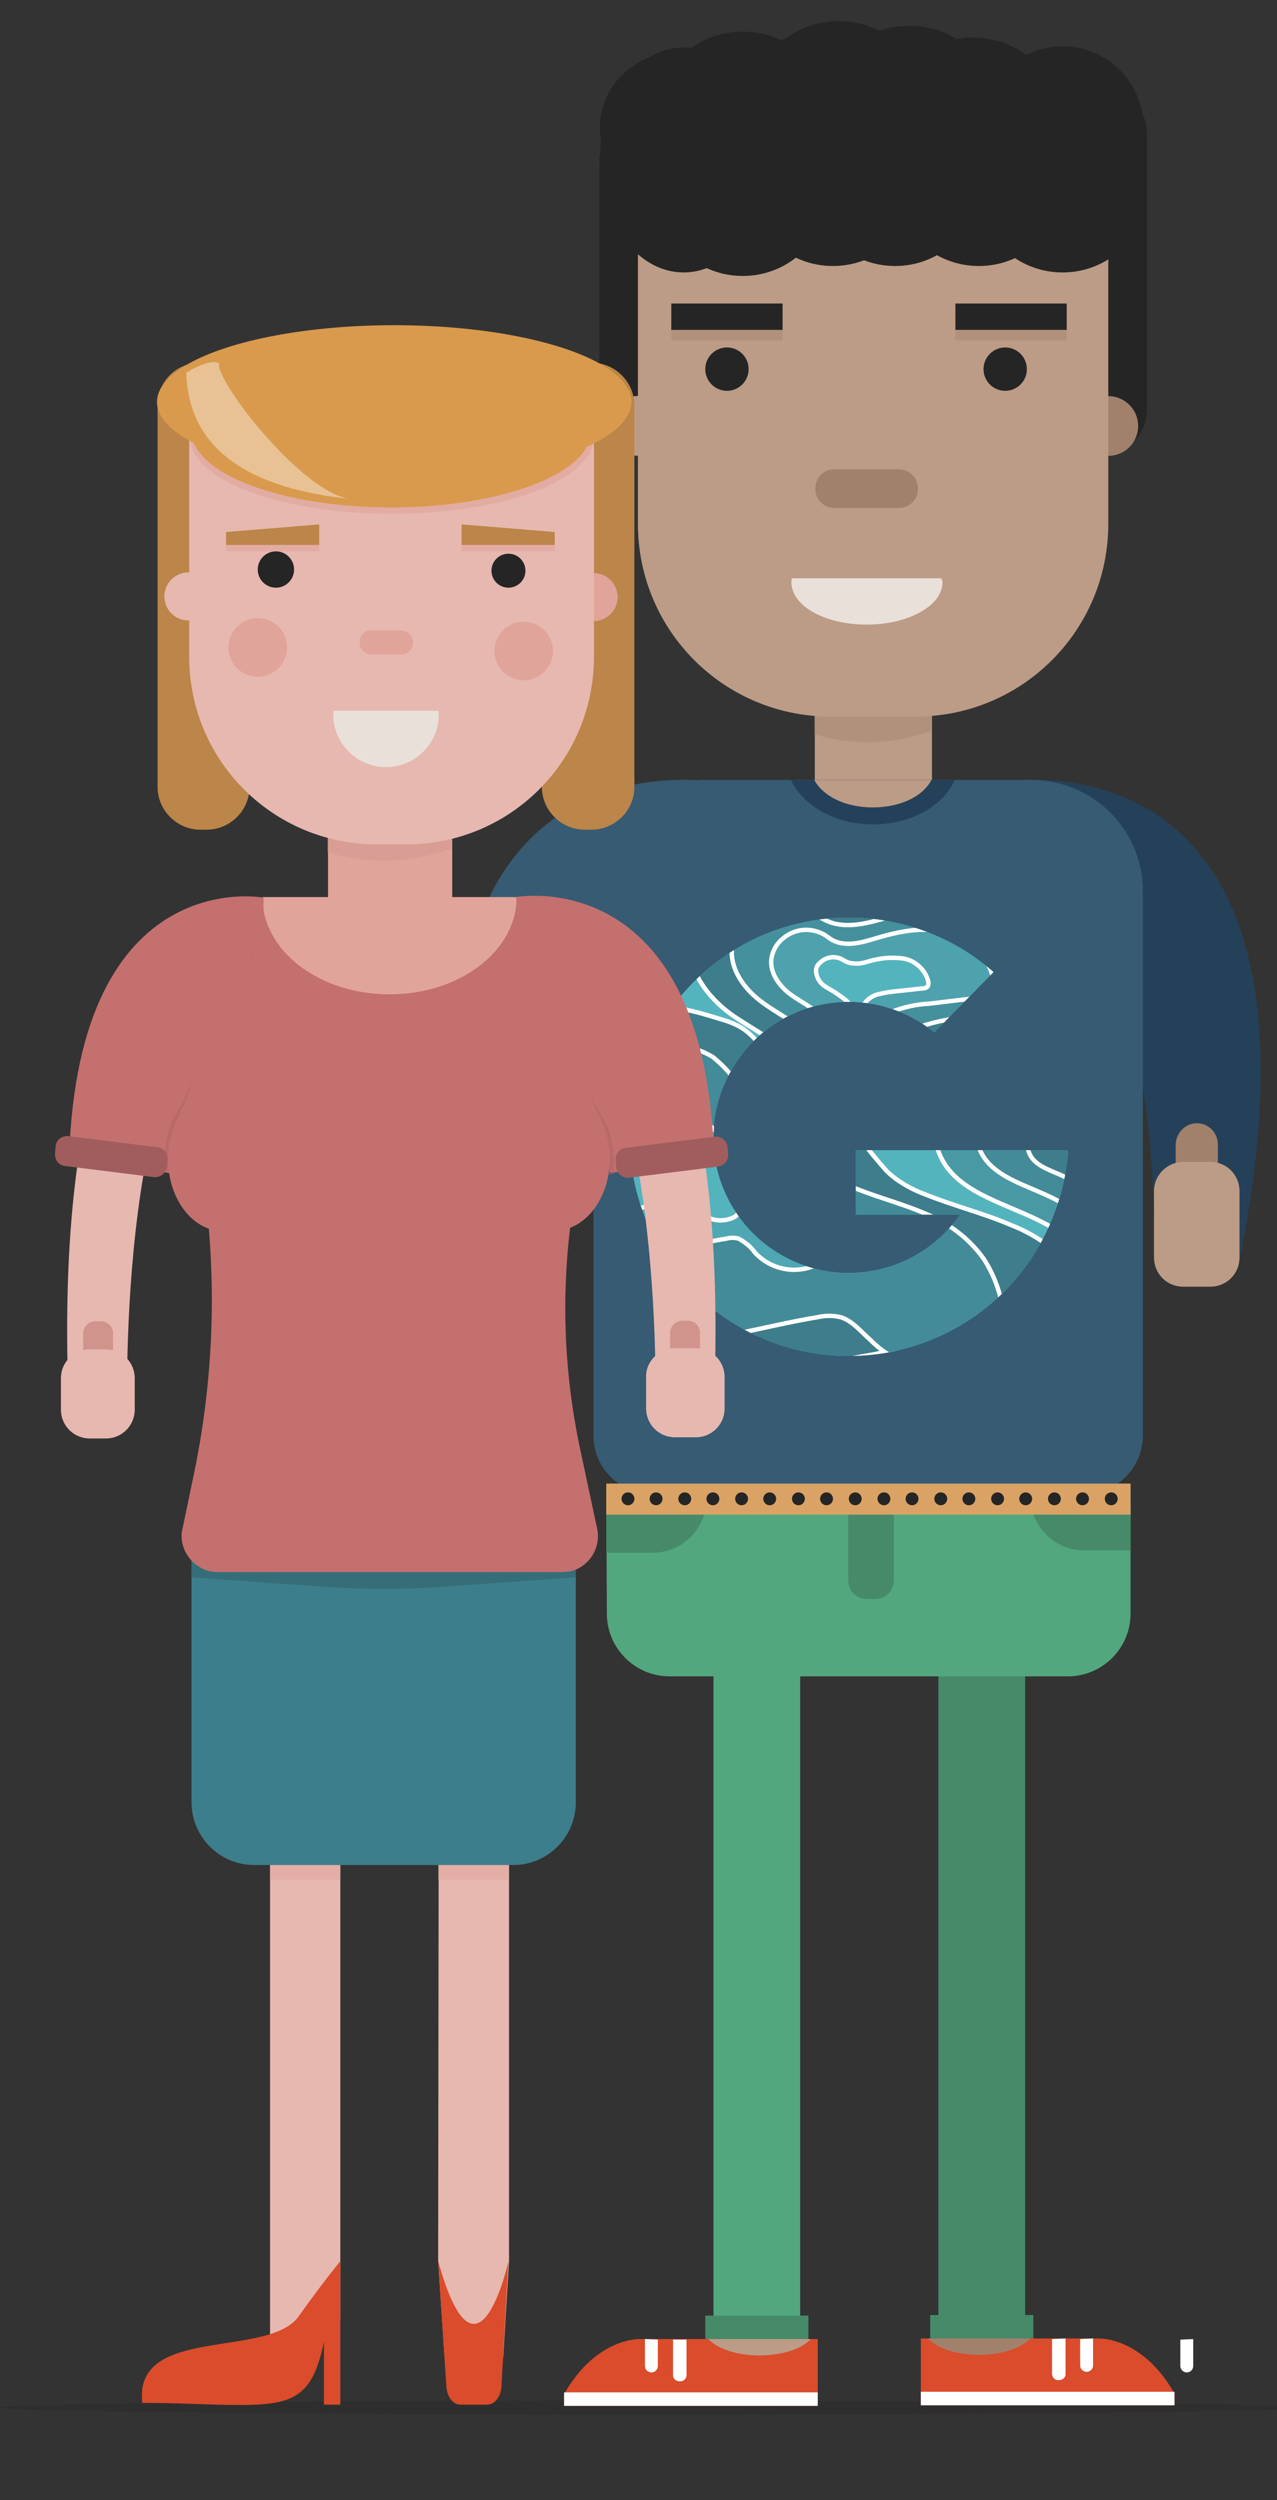 <?xml version="1.0" encoding="utf-8"?>
<!-- Generator: Adobe Illustrator 20.0.0, SVG Export Plug-In . SVG Version: 6.00 Build 0)  -->
<svg version="1.1" id="Layer_1" xmlns="http://www.w3.org/2000/svg" xmlns:xlink="http://www.w3.org/1999/xlink" x="0px" y="0px"
	 viewBox="0 0 218 426.7" style="enable-background:new 0 0 218 426.7;" xml:space="preserve">
<rect x="0" y="0" width="218" height="426.7" fill="#333333" stroke="none"/>
<style type="text/css">
	.st0{opacity:0.2;fill:#1D1D1B;enable-background:new    ;}
	.st1{fill:#478A69;}
	.st2{fill:#DA4C2B;}
	.st3{fill:#FFFFFF;}
	.st4{fill:#A2816C;}
	.st5{fill:#254159;}
	.st6{fill:#365B73;}
	.st7{fill:#52A77F;}
	.st8{fill:#BC9C87;}
	.st9{opacity:0.4;fill:#A2816C;enable-background:new    ;}
	.st10{fill:#252525;}
	.st11{fill:#EAE0DA;}
	.st12{fill:#DAA365;}
	.st13{fill:#E0A49B;}
	.st14{fill:none;}
	.st15{fill:#54B4BE;}
	.st16{clip-path:url(#SVGID_2_);}
	.st17{fill:#3D7D8C;stroke:#FFFFFF;stroke-width:0.75;stroke-miterlimit:10;}
	.st18{fill:#438B98;stroke:#FFFFFF;stroke-width:0.75;stroke-miterlimit:10;}
	.st19{fill:#4EA7B2;stroke:#FFFFFF;stroke-width:0.75;stroke-miterlimit:10;}
	.st20{fill:#54B4BE;stroke:#FFFFFF;stroke-width:0.75;stroke-miterlimit:10;}
	.st21{fill:#4999A5;stroke:#FFFFFF;stroke-width:0.75;stroke-miterlimit:10;}
	.st22{fill:#45909D;stroke:#FFFFFF;stroke-width:0.75;stroke-miterlimit:10;}
	.st23{fill:#4DA2AD;stroke:#FFFFFF;stroke-width:0.75;stroke-miterlimit:10;}
	.st24{fill:#BC8549;}
	.st25{opacity:0.4;fill:#D1948C;enable-background:new    ;}
	.st26{fill:#E7B8B0;}
	.st27{opacity:0.6;fill:#E0A49B;enable-background:new    ;}
	.st28{fill:#D99A4D;}
	.st29{opacity:0.4;fill:#FFFFFF;enable-background:new    ;}
	.st30{opacity:0.5;fill:#E0A49B;enable-background:new    ;}
	.st31{fill:#3D7E8C;}
	.st32{opacity:0.5;fill:#2E5F67;enable-background:new    ;}
	.st33{fill:#C4706F;}
	.st34{fill:#D1948C;}
	.st35{opacity:0.4;fill:#AB6161;enable-background:new    ;}
	.st36{fill:#A15D5D;}
</style>
<title>hanne en adil</title>
<g id="Layer_1_1_">
	<ellipse class="st0" cx="111.3" cy="410.9" rx="111.3" ry="1.2"/>
	<rect x="160.2" y="258.4" class="st1" width="14.8" height="140.8"/>
	<rect x="158.8" y="395.1" class="st1" width="17.6" height="4"/>
	<path class="st2" d="M157.2,399.1v11.4h43.3v-2c-5.3-9.4-12.5-9.4-12.8-9.4H157.2z"/>
	<rect x="157.2" y="408.2" class="st3" width="43.3" height="2.3"/>
	<path class="st3" d="M184.4,399.2v4.5c0,0.6,0.5,1.1,1.1,1.1s1.1-0.5,1.1-1.1v-4.5c0,0,0,0,0-0.1L184.4,399.2
		C184.5,399.2,184.4,399.2,184.4,399.2z"/>
	<path class="st3" d="M179.6,399.2v5.6c-0.1,0.6,0.2,1.3,0.9,1.4c0.6,0.1,1.3-0.2,1.4-0.9c0-0.2,0-0.4,0-0.5v-5.6v-0.1L179.6,399.2
		L179.6,399.2z"/>
	<path class="st4" d="M158.4,399.1c1.5,1.7,4.9,2.8,8.8,2.8s7.2-1.2,8.7-2.8H158.4z"/>
	<path class="st5" d="M170.8,133.5c0,0,59.2-11,40.9,81H197c0,0,2.6-66.6-29-65.5C168.1,137.5,170.8,133.5,170.8,133.5z"/>
	<path class="st6" d="M122.2,133.5c0,0-59.2-11-40.9,81H96c0,0-2.7-66.5,28.9-65.5C124.9,137.5,122.2,133.5,122.2,133.5z"/>
	<rect x="121.8" y="258.5" class="st7" width="14.8" height="140.8"/>
	<path class="st7" d="M103.5,257H193l0,0v18.4c0,5.9-4.8,10.7-10.7,10.7l0,0h-68c-5.9,0-10.7-4.8-10.7-10.7l0,0L103.5,257L103.5,257
		z"/>
	<path class="st6" d="M195.1,152.1V245c0,5.5-4.5,10-10,10h-73.8c-5.5,0-10-4.5-10-10v-92.9c0-10.5,8.5-19,19-19H176
		C186.6,133.1,195.1,141.6,195.1,152.1L195.1,152.1z"/>
	<rect x="139.1" y="112.2" class="st8" width="20" height="20.9"/>
	<path class="st9" d="M159,118.5v6.2c-3.5,1.3-7.2,2-10.9,2c-3.1,0-6.1-0.5-9.1-1.4v-6.8L159,118.5z"/>
	<path class="st10" d="M109.7,21.7h3.2c4.1,0,7.4,3.3,7.4,7.4v40.8c0,4.1-3.3,7.4-7.4,7.4h-3.2c-4.1,0-7.4-3.3-7.4-7.4V29.1
		C102.3,25,105.6,21.7,109.7,21.7z"/>
	<path class="st10" d="M185.1,15.3h3.3c4.1,0,7.4,3.3,7.4,7.4V70c0,4.1-3.3,7.4-7.4,7.4h-3.3c-4.1,0-7.4-3.3-7.4-7.4V22.7
		C177.7,18.6,181,15.3,185.1,15.3z"/>
	<ellipse transform="matrix(0.6 -0.8 0.8 0.6 17.516 180.443)" class="st4" cx="189.2" cy="72.7" rx="5.1" ry="5.1"/>
	<path class="st8" d="M108.9,26h80.3l0,0v63.4c0,18.2-14.7,32.9-32.9,32.9h-14.5c-18.2,0-32.9-14.7-32.9-32.9l0,0L108.9,26L108.9,26
		z"/>
	<circle class="st10" cx="124.1" cy="63" r="3.7"/>
	<circle class="st10" cx="171.6" cy="63" r="3.7"/>
	<path class="st4" d="M142.4,80.1h11.1c1.8,0,3.2,1.5,3.2,3.2v0.2c0,1.8-1.5,3.2-3.2,3.2h-11.1c-1.8,0-3.2-1.5-3.2-3.2v-0.2
		C139.2,81.5,140.6,80.1,142.4,80.1z"/>
	<path class="st11" d="M160.9,99.4c0,0.5-0.1,1-0.3,1.5c-1.2,3.2-6.4,5.7-12.6,5.7s-11.4-2.4-12.6-5.7c-0.2-0.5-0.3-1-0.3-1.5
		c0-0.2,0-0.4,0.1-0.7h25.5C160.8,99,160.9,99.2,160.9,99.4z"/>
	<ellipse transform="matrix(0.6 -0.8 0.8 0.6 -14.589 116.18)" class="st8" cx="108.9" cy="72.7" rx="5.1" ry="5.1"/>
	<ellipse class="st10" cx="149" cy="27.3" rx="46.7" ry="13.5"/>
	<ellipse class="st10" cx="118.6" cy="22.5" rx="14.3" ry="13.1"/>
	<ellipse class="st10" cx="151" cy="18.5" rx="14.3" ry="13.1"/>
	<ellipse class="st10" cx="160.8" cy="22.5" rx="14.3" ry="13.1"/>
	<ellipse class="st10" cx="116.7" cy="21.7" rx="14.3" ry="13.1"/>
	<ellipse class="st10" cx="177.7" cy="23.8" rx="14.3" ry="13.1"/>
	<ellipse class="st10" cx="167.1" cy="29.8" rx="14.3" ry="13.8"/>
	<ellipse class="st10" cx="126.8" cy="18.5" rx="14.3" ry="13.1"/>
	<ellipse class="st10" cx="136.7" cy="19.5" rx="14.3" ry="13.1"/>
	<ellipse class="st10" cx="143.2" cy="16.7" rx="14.3" ry="13.1"/>
	<ellipse class="st10" cx="155.3" cy="17.5" rx="14.3" ry="13.1"/>
	<ellipse class="st10" cx="159.4" cy="19.5" rx="14.3" ry="13.1"/>
	<ellipse class="st10" cx="166.1" cy="19.5" rx="14.3" ry="13.1"/>
	<ellipse class="st10" cx="170.7" cy="22.5" rx="14.3" ry="13.1"/>
	<circle class="st10" cx="181.4" cy="21.7" r="13.8"/>
	<ellipse class="st10" cx="181.4" cy="32.7" rx="14.3" ry="13.8"/>
	<ellipse class="st10" cx="167.1" cy="31.6" rx="14.3" ry="13.8"/>
	<ellipse class="st10" cx="165.3" cy="29" rx="14.3" ry="13.8"/>
	<ellipse class="st10" cx="152.8" cy="31.6" rx="14.3" ry="13.8"/>
	<ellipse class="st10" cx="142.2" cy="31.6" rx="14.3" ry="13.8"/>
	<ellipse class="st10" cx="126.8" cy="33.3" rx="14.3" ry="13.8"/>
	<ellipse class="st10" cx="122.4" cy="30.6" rx="14.3" ry="13.8"/>
	<ellipse class="st10" cx="116.7" cy="27.3" rx="14.3" ry="19.2"/>
	<path class="st1" d="M148,255.9h1.4c1.8,0,3.2,1.4,3.2,3.2v10.6c0,1.8-1.4,3.2-3.2,3.2H148c-1.8,0-3.2-1.4-3.2-3.2v-10.6
		C144.8,257.3,146.2,255.9,148,255.9z"/>
	<path class="st1" d="M103.5,253.8h17.1l0,0v2c0,5.1-4.1,9.2-9.2,9.2h-7.9l0,0V253.8L103.5,253.8z"/>
	<path class="st1" d="M193,264.6h-7.9c-5.1,0-9.2-4.1-9.2-9.2l0,0v-2l0,0H193l0,0V264.6L193,264.6z"/>
	<rect x="103.5" y="253.2" class="st12" width="89.5" height="5.3"/>
	<circle class="st10" cx="107.2" cy="255.8" r="1.1"/>
	<circle class="st10" cx="112" cy="255.8" r="1.1"/>
	<circle class="st10" cx="116.9" cy="255.8" r="1.1"/>
	<circle class="st10" cx="121.7" cy="255.8" r="1.1"/>
	<circle class="st10" cx="126.6" cy="255.8" r="1.1"/>
	<circle class="st10" cx="131.4" cy="255.8" r="1.1"/>
	<circle class="st10" cx="136.3" cy="255.8" r="1.1"/>
	<circle class="st10" cx="141.1" cy="255.8" r="1.1"/>
	<circle class="st10" cx="146" cy="255.8" r="1.1"/>
	<circle class="st10" cx="150.9" cy="255.8" r="1.1"/>
	<circle class="st10" cx="155.7" cy="255.8" r="1.1"/>
	<circle class="st10" cx="160.6" cy="255.8" r="1.1"/>
	<circle class="st10" cx="165.4" cy="255.8" r="1.1"/>
	<circle class="st10" cx="170.3" cy="255.8" r="1.1"/>
	<circle class="st10" cx="175.1" cy="255.8" r="1.1"/>
	<circle class="st10" cx="180" cy="255.8" r="1.1"/>
	<circle class="st10" cx="184.8" cy="255.8" r="1.1"/>
	<circle class="st10" cx="189.7" cy="255.8" r="1.1"/>
	<rect x="120.4" y="395.2" class="st1" width="17.6" height="4"/>
	<path class="st2" d="M139.6,399.2v11.4H96.3v-2c5.3-9.4,12.5-9.4,12.8-9.4H139.6z"/>
	<rect x="96.3" y="408.3" class="st3" width="43.3" height="2.3"/>
	<path class="st3" d="M112.3,399.3v4.5c0,0.6-0.5,1.1-1.1,1.1s-1.1-0.5-1.1-1.1v-4.5c0,0,0,0,0-0.1L112.3,399.3L112.3,399.3z"/>
	<path class="st3" d="M117.2,399.3v5.7c0.1,0.6-0.2,1.3-0.9,1.4c-0.6,0.1-1.3-0.2-1.4-0.9c0-0.2,0-0.4,0-0.5v-5.6v-0.1H117.2
		L117.2,399.3z"/>
	<path class="st8" d="M138.4,399.2c-1.5,1.7-4.9,2.8-8.8,2.8s-7.2-1.2-8.7-2.8H138.4z"/>
	<path class="st3" d="M201.5,399.3v4.5c0,0.6,0.5,1.1,1.1,1.1s1.1-0.5,1.1-1.1l0,0v-4.5c0,0,0,0,0-0.1L201.5,399.3L201.5,399.3z"/>
	<path class="st5" d="M163,133.1c-2,4.5-7.5,7.6-14,7.6s-11.9-3.2-14-7.6H163z"/>
	<path class="st8" d="M159,133.1c-1.4,2.8-5.3,4.7-10,4.7s-8.5-1.9-10-4.7H159z"/>
	<rect x="163.1" y="54.9" class="st9" width="19" height="3.2"/>
	<rect x="114.6" y="54.9" class="st9" width="19" height="3.2"/>
	<rect x="163.1" y="51.8" class="st10" width="19" height="4.5"/>
	<rect x="114.6" y="51.8" class="st10" width="19" height="4.5"/>
	<path class="st13" d="M84.5,115v0.2v0.1C84.5,115.2,84.5,115.1,84.5,115z"/>
	<line class="st14" x1="117.8" y1="173.2" x2="107.2" y2="183.5"/>
	<path class="st4" d="M204.3,191.7L204.3,191.7c2,0,3.6,1.6,3.6,3.6v4c0,2-1.6,3.6-3.6,3.6l0,0c-2,0-3.6-1.6-3.6-3.6v-4
		C200.8,193.3,202.4,191.7,204.3,191.7z"/>
	<path class="st8" d="M202,198.3h4.6c2.8,0,5,2.2,5,5v11.3c0,2.8-2.2,5-5,5H202c-2.8,0-5-2.2-5-5v-11.3
		C197,200.5,199.3,198.3,202,198.3z"/>
	<path class="st4" d="M88.7,192.4L88.7,192.4c2,0,3.6,1.6,3.6,3.6v4c0,2-1.6,3.6-3.6,3.6l0,0c-2,0-3.6-1.6-3.6-3.6v-4
		C85.1,194,86.7,192.4,88.7,192.4z"/>
	<path class="st8" d="M86.4,199H91c2.8,0,5,2.2,5,5v11.3c0,2.8-2.2,5-5,5h-4.6c-2.8,0-5-2.2-5-5V204C81.4,201.2,83.6,199,86.4,199z"
		/>
</g>
<path class="st15" d="M121.8,194.2c0,1.3,0.1,2.6,0.3,3.9c2.2,12.5,14.1,21,26.7,18.8c6.1-1,11.5-4.5,15.1-9.6h-17.8v-11h36.2
	c0,0.5,0,1.1-0.1,1.6c-0.3,2.6-0.8,5.2-1.7,7.7c-0.2,0.6-0.4,1.1-0.6,1.7c-7.3,19.3-29,29-48.3,21.7c-13.2-5-22.4-17-23.9-31.1
	c-0.1-1.3-0.2-2.6-0.2-3.9c0-20.7,16.8-37.4,37.4-37.4c9.1,0,17.9,3.3,24.7,9.3l-10.1,10.3c-9.9-8.1-24.5-6.6-32.5,3.3
	c-2.8,3.5-4.6,7.7-5.1,12.1L121.8,194.2z"/>
<g>
	<g>
		<g>
			<defs>
				<path id="SVGID_1_" d="M121.8,194.2c0,1.3,0.1,2.6,0.3,3.9c2.2,12.5,14.1,21,26.7,18.8c6.1-1,11.5-4.5,15.1-9.6h-17.8v-11h36.2
					c0,0.5,0,1.1-0.1,1.6c-0.3,2.6-0.8,5.2-1.7,7.7c-0.2,0.6-0.4,1.1-0.6,1.7c-7.3,19.3-29,29-48.3,21.7c-13.2-5-22.4-17-23.9-31.1
					c-0.1-1.3-0.2-2.6-0.2-3.9c0-20.7,16.8-37.4,37.4-37.4c9.1,0,17.9,3.3,24.7,9.3l-10.1,10.3c-9.9-8.1-24.5-6.6-32.5,3.3
					c-2.8,3.5-4.6,7.7-5.1,12.1L121.8,194.2z"/>
			</defs>
			<clipPath id="SVGID_2_">
				<use xlink:href="#SVGID_1_"  style="overflow:visible;"/>
			</clipPath>
			<g class="st16">
				<path class="st17" d="M110.2,171.9c4.3-0.5,8.5,0.7,12.7,2c1.4,0.4,2.8,0.9,4,1.7c2,1.4,3.6,3.7,5.3,5.6c4.4,5,10.3,7.8,14.6,13
					c1.4,2,3,3.9,4.6,5.7c1.9,1.8,4.2,3.1,6.7,4c4.7,1.9,9.6,3.1,14.3,5.1c5,1.9,9.4,5.3,12.6,9.7c2.5,3.6,3.9,7.9,4.3,12.2
					c0.2,1.8,0,3.6-0.5,5.3c-1,2-2.6,3.6-4.7,4.4c-8,3.5-17.2,1.7-23.4-4.4c-2-1.9-3.9-4.3-6.4-5.1c-1.6-0.4-3.3-0.4-4.9,0
					c-11.6,1.9-23,5.7-34.8,5.4c-2.4,0-4.9-0.4-7.2-1.3c-1.8-0.8-3.5-1.9-5-3.1c-2.8-1.8-5.3-4.1-7.3-6.7c-1.4-2.3-2.6-4.7-3.5-7.2
					c-2.1-5.1-3.5-10.4-4-15.9c-0.3-5.5,1.1-11.4,4.5-14.9c3.2-3.2,6.2-4.7,8.5-9C102.3,174.8,106,172.3,110.2,171.9z"/>
				<path class="st18" d="M108.4,177.4c3.4-0.2,6.9,0.4,10.1,1.6c1.1,0.3,2.2,0.8,3.2,1.4c1.6,1.3,3,2.8,4.2,4.5
					c3.5,4,8.2,6.3,11.6,10.4c1.2,1.6,2.4,3.1,3.7,4.5c1.5,1.4,3.3,2.5,5.3,3.2c3.8,1.5,7.7,2.5,11.4,4.1c4,1.6,7.5,4.2,10,7.7
					c1.9,2.9,3.1,6.3,3.4,9.7c0.2,1.4,0,2.8-0.4,4.2c-0.7,1.6-2.1,2.9-3.7,3.6c-6.3,2.8-13.7,1.4-18.6-3.6c-1.6-1.4-3.1-3.3-5.1-3.9
					c-1.3-0.3-2.6-0.3-3.9,0c-9.2,1.5-18.3,4.5-27.7,4.3c-1.9,0-3.9-0.3-5.7-1c-1.4-0.7-2.8-1.5-4-2.5c-2.2-1.4-4.1-3.2-5.8-5.3
					c-1.2-1.8-2.1-3.7-2.8-5.8c-1.7-4.1-2.8-8.4-3.2-12.8c-0.2-4.5,0.8-9.2,3.6-11.9c2.5-2.5,4.9-3.7,6.7-7.2
					C102.2,179.7,105.1,177.7,108.4,177.4z"/>
				<path class="st19" d="M106.3,182.9c1.9-0.1,3.8,0.3,5.6,1c0.6,0.2,1.2,0.5,1.8,0.8c0.9,0.8,1.7,1.7,2.4,2.7
					c2,2.4,4.6,3.8,6.5,6.2c0.7,0.9,1.3,1.9,2,2.8c0.9,0.8,1.9,1.5,3,1.9c2.1,0.9,4.3,1.5,6.4,2.5c2.3,1,4.2,2.6,5.6,4.7
					c1.1,1.8,1.8,3.8,2,5.8c0.1,0.8,0,1.7-0.2,2.5c-0.4,0.9-1.1,1.7-2.1,2.1c-3.5,1.6-7.7,0.8-10.4-2.1c-0.7-1-1.7-1.8-2.8-2.4
					c-0.7-0.2-1.4-0.2-2.1,0c-5.3,0.8-10.3,2.6-15.6,2.4c-1.1,0-2.2-0.2-3.2-0.7c-0.8-0.4-1.5-0.9-2.2-1.5c-1.3-0.9-2.4-2-3.3-3.2
					c-0.6-1.1-1.1-2.2-1.5-3.4c-1-2.4-1.6-5-1.8-7.6c-0.3-2.5,0.3-5,1.8-7.1c1.4-1.5,2.8-2.2,3.7-4.2
					C102.8,184.3,104.4,183.1,106.3,182.9z"/>
				<path class="st20" d="M105.2,185.6c1.2,0,2.3,0.2,3.4,0.7c0.4,0.1,0.7,0.3,1.1,0.6c0.5,0.5,1,1.1,1.4,1.8
					c1.2,1.6,2.8,2.5,3.9,4.2c0.4,0.6,0.8,1.3,1.3,1.8c0.5,0.6,1.1,1,1.8,1.3c1.3,0.6,2.6,1,3.8,1.7c1.4,0.7,2.6,1.8,3.4,3.1
					c0.7,1.2,1.1,2.5,1.2,3.9c0.1,0.6,0,1.1-0.1,1.7c-0.2,0.6-0.6,1.1-1.2,1.4c-2.2,1-4.8,0.4-6.2-1.5c-0.4-0.7-1-1.2-1.7-1.6
					c-0.4-0.1-0.9-0.1-1.3,0c-3.1,0.5-6.1,1.7-9.2,1.6c-0.7,0-1.3-0.1-1.9-0.4c-0.5-0.3-1-0.6-1.4-1c-0.8-0.6-1.4-1.3-2-2.2
					c-0.4-0.7-0.7-1.5-1-2.3c-0.6-1.6-1-3.3-1.1-5c-0.2-1.6,0.2-3.3,1.1-4.7c0.9-0.8,1.6-1.7,2.2-2.8
					C103,186.6,104,185.7,105.2,185.6z"/>
				<path class="st21" d="M190.4,186.8c9.4,5.4,16.4,14.1,19.7,24.3c0.7,1.8,0.9,3.8,0.5,5.7c-0.8,2.4-2.8,4.3-5.3,4.9
					c-2.4,0.6-5,0.7-7.4,0.3c-3.4-0.1-6.8-1.3-9.5-3.4c-1.5-1.7-2.9-3.5-4.1-5.3c-7.8-9.1-26-7.1-24.8-22.9
					C160.6,173.5,181.6,181.7,190.4,186.8z"/>
				<path class="st18" d="M189.1,188.8c6.8,3.9,11.8,10.2,14.2,17.7c0.5,1.3,0.7,2.8,0.4,4.2c-0.6,1.8-2,3.1-3.8,3.6
					c-1.7,0.4-3.6,0.5-5.3,0.2c-2.5-0.1-4.9-0.9-6.9-2.5c-1.1-1.2-2.1-2.5-3-3.9c-5.6-6.6-18.9-5.2-18.1-16.6
					C167.6,179.2,182.8,185.2,189.1,188.8z"/>
				<path class="st17" d="M186.2,193.4c3.3,1.9,5.8,4.9,7,8.5c0.3,0.6,0.3,1.3,0.2,2c-0.3,0.8-1,1.5-1.8,1.7
					c-0.9,0.2-1.7,0.3-2.6,0.1c-1.2,0-2.4-0.4-3.4-1.2c-0.5-0.6-1-1.2-1.4-1.9c-2.8-3.2-9.2-2.5-8.8-8.1
					C175.8,188.8,183.1,191.7,186.2,193.4z"/>
				<path class="st17" d="M130.9,177c-2-1.3-4.1-2.5-6.1-3.9c-4-2.9-7.7-7.7-6.9-12.9c0.4-2,1.3-3.8,2.6-5.3
					c3.9-4.3,9.8-5.3,14.8-2.7c1.2,0.7,2.2,1.6,3.4,2.1c4.3,2.2,9.4,0.8,14.1-0.5c7.8-2.2,16.1-4,23.9-2s15.3,8.7,16.3,17.5
					c0.2,1,0.1,1.9-0.3,2.8c-0.7,1.4-2.4,1.7-3.8,1.8l-17.9,2c-4.3,0.2-8.6,1.1-12.7,2.7c-2.6,1.1-4.9,2.9-6.8,5.2
					c-1.7,2.2-2.3,5.5-5.4,5.2c-2.6-0.3-5.1-3.6-6.8-5.3C136.8,181.3,133.9,179,130.9,177z"/>
				<path class="st22" d="M134.9,174.2c-1.5-1-3.1-1.9-4.6-3c-3.1-2.2-5.9-5.8-5.3-9.8c0.3-1.5,1-2.9,2-4c3-3.3,7.5-4.1,11.2-2
					c0.9,0.5,1.7,1.2,2.6,1.6c3.3,1.7,7.2,0.6,10.7-0.4c6-1.7,12.2-3,18.2-1.5s11.7,6.5,12.4,13.3c0.1,0.7,0,1.5-0.2,2.2
					c-0.7,0.9-1.8,1.4-2.9,1.4l-13.6,1.6c-3.3,0.2-6.5,0.9-9.7,2.1c-2,0.8-3.8,2.2-5.2,3.9c-1.3,1.6-1.8,4.2-4.1,4
					c-2-0.2-3.9-2.7-5.2-4.1C139.3,177.5,137.1,175.7,134.9,174.2z"/>
				<path class="st23" d="M138.3,171.9c-1-0.7-2.1-1.3-3.1-2c-2-1.4-3.9-3.8-3.5-6.4c0.2-1,0.6-1.9,1.3-2.7c2-2.2,5-2.7,7.5-1.4
					c0.6,0.3,1.1,0.8,1.7,1.1c2.2,1.1,4.8,0.4,7.1-0.3c4-1.2,8.1-2.1,12.1-1.1s7.8,4.3,8.3,8.8c0.1,0.5,0,1-0.1,1.4
					c-0.5,0.6-1.2,1-1.9,0.9l-9.1,1.1c-2.2,0.1-4.4,0.6-6.4,1.4c-1.3,0.6-2.5,1.5-3.4,2.6c-0.8,1.1-1.2,2.8-2.7,2.7
					c-1.3-0.1-2.6-1.8-3.5-2.7C141.2,174.1,139.8,172.9,138.3,171.9z"/>
				<path class="st20" d="M142.6,169.4c-0.5-0.3-1-0.6-1.5-0.9c-1.1-0.6-1.8-1.7-1.8-3c0.1-0.5,0.3-0.9,0.7-1.2c1-1,2.5-1.2,3.7-0.6
					c0.3,0.2,0.6,0.3,0.9,0.5c1.2,0.4,2.4,0.3,3.6-0.1c2-0.6,4-0.8,6.1-0.5c2.1,0.4,3.7,2,4.2,4c0,0.2,0,0.5-0.1,0.7
					c-0.2,0.3-0.6,0.4-1,0.4l-4.6,0.5c-1.1,0.1-2.2,0.3-3.3,0.6c-0.7,0.3-1.3,0.7-1.7,1.2s-0.6,1.3-1.4,1.2
					c-0.8-0.1-1.3-0.8-1.7-1.2C144.1,170.4,143.3,169.9,142.6,169.4z"/>
			</g>
		</g>
	</g>
</g>
<g id="Layer_2">
	<rect x="56" y="138" class="st13" width="21.2" height="18.2"/>
	<path class="st24" d="M34.2,61.9h1.1c4,0,7.3,3.3,7.3,7.3v65.1c0,4-3.3,7.3-7.3,7.3h-1.1c-4,0-7.3-3.3-7.3-7.3V69.2
		C26.9,65.1,30.1,61.9,34.2,61.9z"/>
	<path class="st24" d="M99.8,61.9h1.2c4,0,7.3,3.3,7.3,7.3v65.1c0,4-3.3,7.3-7.3,7.3h-1.2c-4,0-7.3-3.3-7.3-7.3V69.2
		C92.5,65.1,95.8,61.9,99.8,61.9z"/>
	<ellipse transform="matrix(0.6 -0.8 0.8 0.6 -40.961 121.807)" class="st13" cx="101.3" cy="101.9" rx="4.1" ry="4.1"/>
	<path class="st25" d="M77.1,138.3v6.5c-3.7,1.4-7.6,2.1-11.6,2.1c-3.3,0-6.5-0.5-9.6-1.4v-7.2L77.1,138.3z"/>
	<path class="st26" d="M32.3,63.8h69.1l0,0v48.3c0,17.7-14.3,32-32,32h-5.1c-17.7,0-32-14.3-32-32L32.3,63.8L32.3,63.8L32.3,63.8z"
		/>
	<circle class="st10" cx="47.1" cy="97.2" r="3.1"/>
	<circle class="st10" cx="86.8" cy="97.4" r="2.9"/>
	<path class="st13" d="M63.3,107.6h5.3c1,0,1.9,0.9,1.9,1.9v0.3c0,1-0.9,1.9-1.9,1.9h-5.3c-1,0-1.9-0.9-1.9-1.9v-0.3
		C61.4,108.5,62.2,107.6,63.3,107.6z"/>
	<path class="st11" d="M74.9,122.1c0,0.6-0.1,1.2-0.2,1.8c-1.1,4.8-5.9,7.9-10.8,6.8c-3.4-0.8-6-3.4-6.8-6.8
		c-0.1-0.6-0.2-1.2-0.2-1.8c0-0.3,0-0.6,0-0.8h17.9C74.9,121.5,74.9,121.8,74.9,122.1z"/>
	<ellipse transform="matrix(0.6 -0.8 0.8 0.6 -68.599 66.473)" class="st26" cx="32.2" cy="101.8" rx="4.1" ry="4.1"/>
	<ellipse class="st27" cx="66.9" cy="74.8" rx="34.4" ry="12.9"/>
	<ellipse class="st28" cx="67.3" cy="68.6" rx="40.5" ry="13.1"/>
	<ellipse class="st28" cx="66.8" cy="73.6" rx="34.1" ry="13"/>
	<path class="st29" d="M31.8,63.6c0,0,3.9-2.5,5.6-1.6c-0.8,2.6,13.3,21.2,21.9,23.1C40.1,83,32.1,75,31.8,63.6z"/>
	<path class="st13" d="M99.2,114.1v0.2v0.1C99.2,114.3,99.2,114.2,99.2,114.1z"/>
	<polygon class="st26" points="85.9,402.4 75.9,402.4 74.8,385.9 74.9,302.8 86.9,302.8 86.9,385.9 	"/>
	<rect x="74.8" y="310.3" class="st30" width="12" height="10.5"/>
	<path class="st2" d="M74.8,385.9c6.7,24.1,12,0,12,0l-1.2,21.4c-0.1,1.8-1.2,3.1-2.4,3.1h-4.6c-1.3,0-2.3-1.4-2.4-3.1L74.8,385.9"
		/>
	<polygon class="st26" points="58.1,395.8 46.1,399.5 46.1,302.8 58.1,302.8 	"/>
	<rect x="46.1" y="310.3" class="st30" width="12" height="10.5"/>
	<path class="st2" d="M58.1,385.9v24.5h-2.8v-10.7c-2.2,10.5-5.9,11-18.2,10.7c-3.5-0.1-7.7-0.3-12.8-0.3
		c-1.6-13.3,21.6-7.5,26.7-14.8C55.2,389.4,58.1,385.9,58.1,385.9z"/>
	<path class="st31" d="M98.3,261.9v45.5c0.1,5.9-4.6,10.8-10.5,10.9H43.2c-5.9-0.1-10.6-5-10.5-10.9v-45.5H98.3z"/>
	<path class="st32" d="M98.3,260.4v8.8l-22.5,1.6c-6.9,0.5-13.8,0.5-20.7,0l-22.5-1.6v-8.8H98.3z"/>
	<path class="st33" d="M96,268.3H37c-3.4-0.1-6.1-3-6-6.4c0-0.4,0.1-0.8,0.2-1.2l2-9.6c3.5-17.1,3.9-34.6,1.2-51.8l-4.7-29.8
		c0-9,8.3-16.3,18.6-16.3H85c10.2,0,18.5,7.3,18.5,16.3l-5.6,35.9c-2.2,14-1.8,28.3,1.2,42.2l2.8,13.1c0.8,3.3-1.2,6.7-4.6,7.5
		C96.9,268.2,96.4,268.3,96,268.3z"/>
	<path class="st13" d="M88.2,153.1c0,9.2-9.7,16.6-21.7,16.6s-21.7-7.4-21.7-16.6H88.2z"/>
	<path class="st26" d="M88.6,153.4c0,0,36.9-5.9,33.3,85.6h-10c0,0,1.4-71.2-22.8-71.1C89.2,157.2,88.6,153.4,88.6,153.4z"/>
	<path class="st33" d="M88.8,169c13-0.1,9.1,14,15.4,31.2l17.7-2.8c-1.6-50.3-33.8-44.3-33.8-44.3C88.7,158.4,88.9,163.7,88.8,169z"
		/>
	<polygon class="st27" points="54.5,90.6 38.6,91.8 38.6,94.1 54.5,94.1 	"/>
	<polygon class="st27" points="78.8,90.6 94.7,91.8 94.7,94.1 78.8,94.1 	"/>
	<polygon class="st24" points="54.5,89.5 38.6,90.8 38.6,93 54.5,93 	"/>
	<polygon class="st24" points="78.8,89.5 94.7,90.8 94.7,93 78.8,93 	"/>
	<circle class="st13" cx="44" cy="110.5" r="5"/>
	<circle class="st13" cx="89.4" cy="111.1" r="5"/>
	<path class="st34" d="M116.5,225.4h0.9c1.2,0,2.1,0.9,2.1,2.1v3.8c0,1.2-0.9,2.1-2.1,2.1h-0.9c-1.2,0-2.1-0.9-2.1-2.1v-3.8
		C114.4,226.4,115.3,225.4,116.5,225.4z"/>
	<path class="st26" d="M115.2,230.1h3.6c2.7,0,4.9,2.2,4.9,4.9v5.4c0,2.7-2.2,4.9-4.9,4.9h-3.6c-2.7,0-4.9-2.2-4.9-4.9V235
		C110.2,232.4,112.5,230.1,115.2,230.1z"/>
	<path class="st35" d="M104.9,200.4l-1.1,0.1c-2.1,3.7-3,5.9-6.8,9.1L85.7,207c-5.1-1.6-9.2-3.9-14.5-4.1c-1,0-3.4-3-4.4-3
		c-5.2,0.2-10.5-0.3-15.6,1.4l-10.9,3.6c-5.1,0-9.3,0.3-9.3-6.4l0,0c0-2.7,0.6-5.3,2-7.6c0-0.1,0-0.3,0.1-0.4c0,0,3-5.6,3.8-15.9
		s10.6,20.7,10.6,20.7l3.4-9h35.5l3.5-22.4c0,0,7.5,0.4,8.2,10.7s4.4,15.4,4.4,15.4c0,0.2,0.7,1.2,0.7,1.3
		C104.5,193.4,104.9,197.5,104.9,200.4z"/>
	<path class="st36" d="M106.8,195.9L122,194c1.1-0.1,2,0.6,2.2,1.7l0.1,1.2c0.1,1.1-0.6,2-1.7,2.2l-15.2,1.9c-1.1,0.1-2-0.6-2.2-1.7
		l-0.1-1.2C105,197,105.7,196,106.8,195.9z"/>
	<path class="st26" d="M45,153.4c0,0-36.8-6-33.3,85.6h10c0,0-1.4-71.2,22.8-71.1C44.5,157.2,45,153.4,45,153.4z"/>
	<path class="st33" d="M44.9,169.1c-13-0.1-9.1,14-15.4,31.2l-17.7-2.8c1.6-50.3,33.2-44.3,33.2-44.3S44.9,157.6,44.9,169.1z"/>
	<path class="st34" d="M17.2,233.5h-0.9c-1.2,0-2.1-0.9-2.1-2.1v-3.8c0-1.2,0.9-2.1,2.1-2.1h0.9c1.2,0,2.1,0.9,2.1,2.1v3.8
		C19.3,232.5,18.3,233.5,17.2,233.5z"/>
	<path class="st26" d="M18.1,245.5h-2.8c-2.7,0-4.9-2.2-4.9-4.9v-5.4c0-2.7,2.2-4.9,4.9-4.9h2.8c2.7,0,4.9,2.2,4.9,4.9v5.4
		C23,243.3,20.8,245.5,18.1,245.5z"/>
	<path class="st35" d="M28,199.8l1.1,0.1c2.1,3.7,3,5.9,6.8,9.1l11.4-2.6c5-1.6,10.3-2.5,15.6-2.7c1,0,2.3-4.4,3.3-4.4
		c5.2,0.2,10.5-0.3,15.6,1.4l10.9,3.6c5.1,0,9.3,0.3,9.3-6.4l0,0c0-2.7-0.6-5.3-2-7.6c0-0.1,0-0.3-0.1-0.4c0,0-3-5.6-3.8-15.9
		s-10.7,20.7-10.7,20.7l-3.4-9H46.5L43,163.2c0,0-7.5,0.4-8.2,10.7s-4.4,15.5-4.4,15.5c0,0.2-0.7,1.2-0.7,1.3
		C28.4,192.9,28,196.9,28,199.8z"/>
	<path class="st36" d="M26.3,200.9L11.1,199c-1.1-0.1-1.8-1.1-1.7-2.2l0.1-1.2c0.1-1.1,1.1-1.8,2.2-1.7l15.2,1.9
		c1.1,0.1,1.8,1.1,1.7,2.2l-0.1,1.2C28.3,200.3,27.3,201,26.3,200.9z"/>
	<path class="st33" d="M104.1,197.8L104.1,197.8c0,6.7-4.2,12.2-9.3,12.2l-11.4-3.6c-5-1.6-10.3-2.5-15.6-2.7c-1,0-1.9,0-2.9,0
		c-5.3,0.2-10.5,1.1-15.6,2.7L38,210.1c-5.1,0-9.3-5.5-9.3-12.2l0,0c0-2.7,0.6-5.3,2-7.6c0-0.1,0-0.3,0.1-0.4c0,0,3-5.6,3.8-15.9
		s8.1-11.3,8.1-11.3l6,23h35.5l6-23c0,0,7.3,1,8.1,11.3s3.7,15.9,3.7,15.9c0,0.2,0.1,0.3,0.2,0.4
		C103.4,192.5,104.1,195.1,104.1,197.8z"/>
</g>
</svg>
